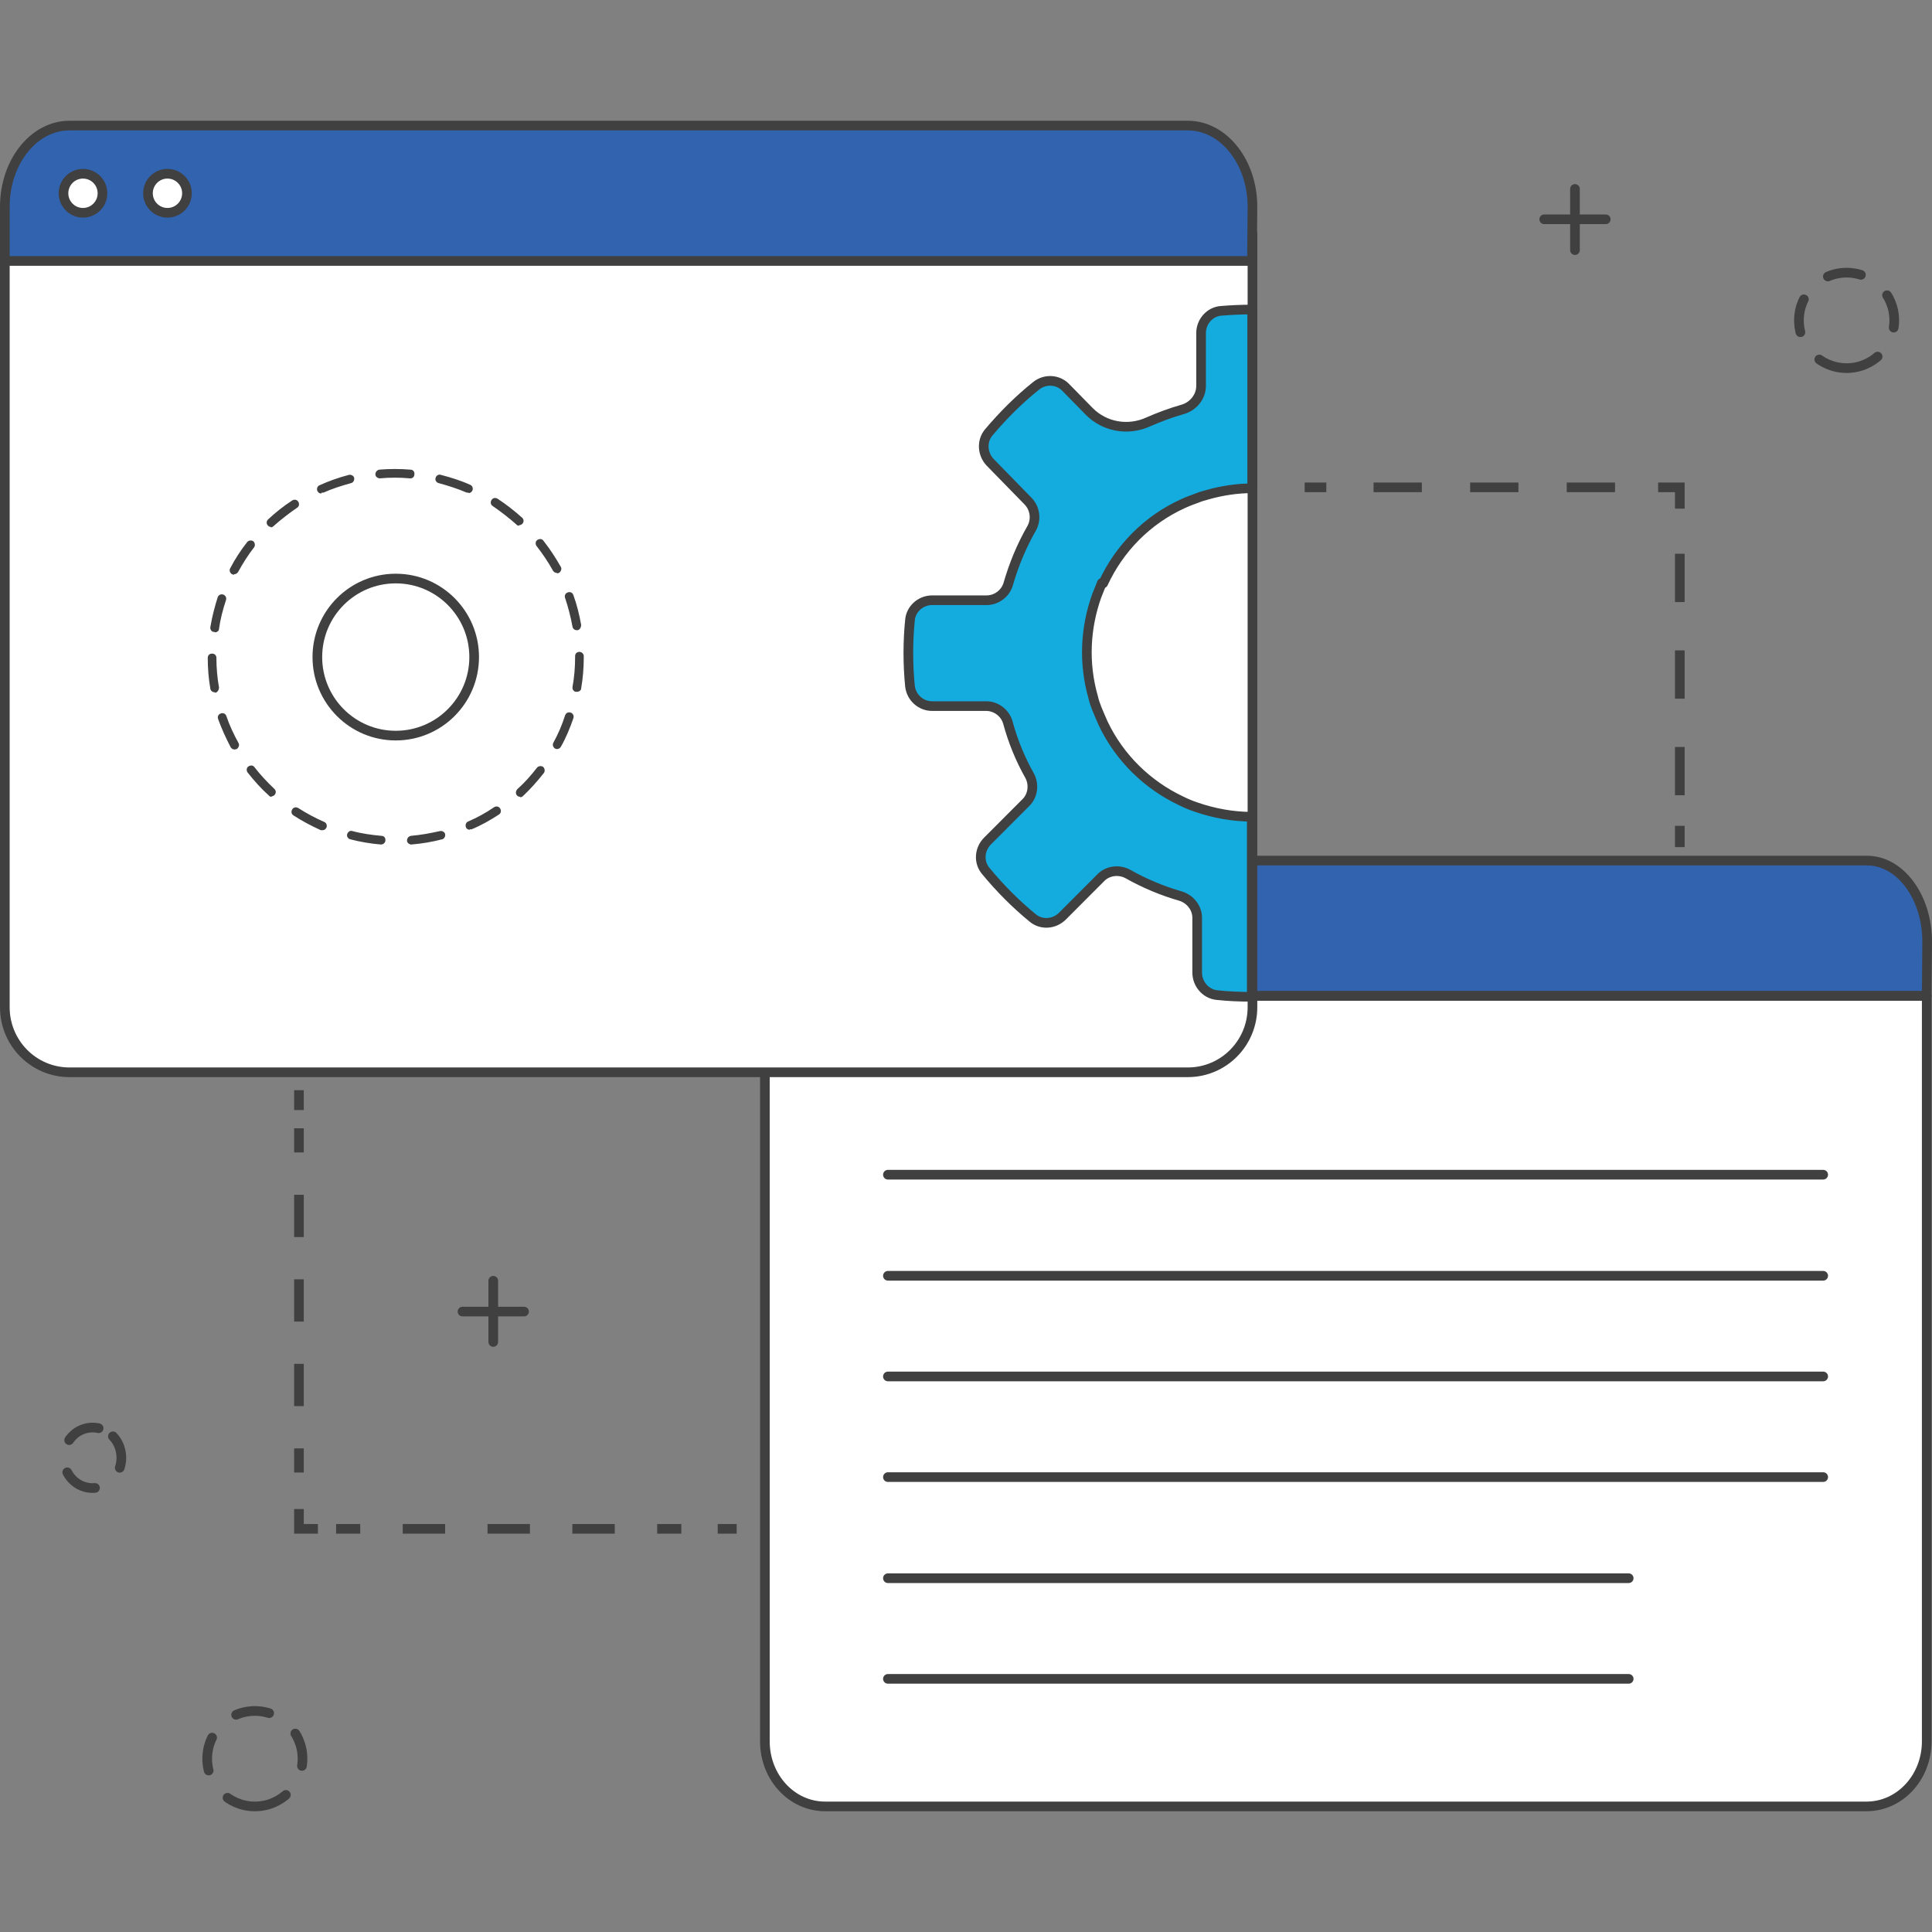 <svg width="400" height="400" viewBox="0 0 400 400" fill="none" xmlns="http://www.w3.org/2000/svg">
<rect x="0" y="0" width="400" height="400" fill="#808080" stroke="none"/>
<path d="M398.91 206.198H158.451V194.969C158.451 185.717 164.012 178.171 170.918 178.171H386.533C393.439 178.171 399 185.717 399 194.969L398.91 206.198Z" fill="#3163AF" stroke="#404040" stroke-width="2" stroke-linecap="round" stroke-linejoin="round"/>
<path d="M398.91 206.198V360.525C398.91 367.981 393.349 373.999 386.443 373.999H170.828C163.922 373.999 158.361 367.98 158.361 360.525V206.198H398.91Z" fill="white" stroke="#404040" stroke-width="2" stroke-linecap="round" stroke-linejoin="round"/>
<path d="M183.833 264.138H377.474" stroke="#404040" stroke-width="2" stroke-linecap="round" stroke-linejoin="round"/>
<path d="M183.833 284.979H377.474" stroke="#404040" stroke-width="2" stroke-linecap="round" stroke-linejoin="round"/>
<path d="M183.833 305.819H377.474" stroke="#404040" stroke-width="2" stroke-linecap="round" stroke-linejoin="round"/>
<path d="M183.833 326.75H337.203" stroke="#404040" stroke-width="2" stroke-linecap="round" stroke-linejoin="round"/>
<path d="M183.833 347.59H337.203" stroke="#404040" stroke-width="2" stroke-linecap="round" stroke-linejoin="round"/>
<path d="M183.833 243.208H377.474" stroke="#404040" stroke-width="2" stroke-linecap="round" stroke-linejoin="round"/>
<path d="M52.765 374C58.214 374 62.631 369.576 62.631 364.119C62.631 358.662 58.214 354.238 52.765 354.238C47.316 354.238 42.899 358.662 42.899 364.119C42.899 369.576 47.316 374 52.765 374Z" stroke="#404040" stroke-width="2" stroke-linecap="round" stroke-linejoin="round" stroke-dasharray="7 7"/>
<path d="M23.377 297.375C25.709 299.8 25.709 303.843 23.377 306.268C21.045 308.693 17.278 308.693 14.946 306.268C12.614 303.843 12.614 299.8 14.946 297.375C17.278 294.95 21.045 294.95 23.377 297.375Z" stroke="#404040" stroke-width="2" stroke-linecap="round" stroke-linejoin="round" stroke-dasharray="7 7"/>
<path d="M152.517 316.531H148.594" stroke="#404040" stroke-width="2" stroke-miterlimit="10" stroke-dasharray="3.92 3.92"/>
<path d="M141.062 316.531H136.062" stroke="#404040" stroke-width="2" stroke-miterlimit="10"/>
<path d="M127.279 316.531H78.975" stroke="#404040" stroke-width="2" stroke-miterlimit="10" stroke-dasharray="8.78 8.78"/>
<path d="M74.584 316.531H69.584" stroke="#404040" stroke-width="2" stroke-miterlimit="10"/>
<path d="M65.818 316.531H61.895V312.425" stroke="#404040" stroke-width="2" stroke-miterlimit="10"/>
<path d="M61.895 304.871V299.871" stroke="#404040" stroke-width="2" stroke-miterlimit="10"/>
<path d="M61.895 291.118V242.976" stroke="#404040" stroke-width="2" stroke-miterlimit="10" stroke-dasharray="8.75 8.75"/>
<path d="M61.895 238.599V233.599" stroke="#404040" stroke-width="2" stroke-miterlimit="10"/>
<path d="M61.895 229.822V225.717" stroke="#404040" stroke-width="2" stroke-miterlimit="10" stroke-dasharray="4.11 4.11"/>
<path d="M270.115 100.901H274.6" stroke="#404040" stroke-width="2" stroke-miterlimit="10" stroke-dasharray="10 10"/>
<path d="M284.376 100.901H338.369" stroke="#404040" stroke-width="2" stroke-miterlimit="10" stroke-dasharray="10 10"/>
<path d="M343.302 100.901H347.787V105.308" stroke="#404040" stroke-width="2" stroke-miterlimit="10" stroke-dasharray="10 10"/>
<path d="M347.787 114.652V166.218" stroke="#404040" stroke-width="2" stroke-miterlimit="10" stroke-dasharray="10 10"/>
<path d="M347.787 170.978V175.385" stroke="#404040" stroke-width="2" stroke-miterlimit="10" stroke-dasharray="10 10"/>
<path d="M382.318 76.215C387.767 76.215 392.184 71.791 392.184 66.334C392.184 60.877 387.767 56.453 382.318 56.453C376.869 56.453 372.452 60.877 372.452 66.334C372.452 71.791 376.869 76.215 382.318 76.215Z" stroke="#404040" stroke-width="2" stroke-linecap="round" stroke-linejoin="round" stroke-dasharray="7 7"/>
<path d="M102.126 265.17V277.836" stroke="#404040" stroke-width="2" stroke-linecap="round" stroke-linejoin="round"/>
<path d="M95.758 271.548H108.494" stroke="#404040" stroke-width="2" stroke-linecap="round" stroke-linejoin="round"/>
<path d="M326.082 39.115V51.781" stroke="#404040" stroke-width="2" stroke-linecap="round" stroke-linejoin="round"/>
<path d="M319.714 45.403H332.45" stroke="#404040" stroke-width="2" stroke-linecap="round" stroke-linejoin="round"/>
<path d="M259.309 48.457V208.533C259.309 215.989 253.327 222.007 245.916 222.007H14.393C6.982 222.007 1 215.988 1 208.533V48.457H259.309Z" fill="white" stroke="#404040" stroke-width="2" stroke-linecap="round" stroke-linejoin="round"/>
<path d="M259.212 54.027H1.001V42.798C1.001 33.546 6.973 26 14.388 26H245.921C253.337 26 259.308 33.546 259.308 42.798L259.212 54.027Z" fill="#3163AF" stroke="#404040" stroke-width="2" stroke-linecap="round" stroke-linejoin="round"/>
<path d="M17.181 44.055C19.41 44.055 21.217 42.245 21.217 40.013C21.217 37.781 19.41 35.971 17.181 35.971C14.952 35.971 13.145 37.781 13.145 40.013C13.145 42.245 14.952 44.055 17.181 44.055Z" fill="white" stroke="#404040" stroke-width="2" stroke-linecap="round" stroke-linejoin="round"/>
<path d="M34.671 44.055C36.9 44.055 38.707 42.245 38.707 40.013C38.707 37.781 36.9 35.971 34.671 35.971C32.442 35.971 30.635 37.781 30.635 40.013C30.635 42.245 32.442 44.055 34.671 44.055Z" fill="white" stroke="#404040" stroke-width="2" stroke-linecap="round" stroke-linejoin="round"/>
<path d="M78.888 174.848C76.735 174.668 74.583 174.309 72.52 173.77C72.072 173.68 71.713 173.141 71.892 172.692C71.982 172.243 72.52 171.884 72.968 172.063C74.941 172.602 77.004 172.871 78.977 173.051C79.515 173.051 79.874 173.5 79.784 174.039C79.784 174.488 79.336 174.847 78.887 174.847L78.888 174.848ZM85.166 174.848C84.718 174.848 84.269 174.489 84.269 174.04C84.269 173.501 84.628 173.142 85.076 173.052C87.139 172.872 89.112 172.513 91.085 172.064C91.533 171.974 92.072 172.244 92.161 172.693C92.25 173.142 91.982 173.681 91.533 173.771C89.47 174.31 87.318 174.669 85.165 174.849L85.166 174.848ZM66.78 171.883H66.421C64.448 170.985 62.564 169.997 60.771 168.829C60.323 168.56 60.233 168.021 60.502 167.571C60.771 167.122 61.309 167.032 61.758 167.302C63.462 168.38 65.256 169.368 67.139 170.177C67.587 170.357 67.767 170.896 67.587 171.345C67.408 171.704 67.139 171.884 66.78 171.884V171.883ZM97.274 171.793C96.915 171.793 96.556 171.613 96.467 171.254C96.288 170.805 96.467 170.266 96.915 170.086C98.798 169.278 100.592 168.289 102.296 167.122C102.744 166.853 103.283 166.942 103.552 167.391C103.821 167.84 103.731 168.379 103.283 168.649C101.489 169.817 99.606 170.895 97.633 171.703H97.274V171.793ZM56.286 164.966C56.107 164.966 55.838 164.966 55.658 164.697C54.044 163.26 52.609 161.643 51.263 159.936C50.994 159.577 50.994 158.948 51.442 158.678C51.801 158.409 52.429 158.409 52.698 158.858C53.954 160.475 55.389 162.002 56.824 163.349C57.183 163.708 57.183 164.247 56.824 164.607C56.645 164.787 56.376 164.876 56.196 164.876L56.286 164.966ZM107.678 164.966C107.409 164.966 107.23 164.876 107.05 164.697C106.691 164.338 106.781 163.799 107.05 163.439C108.575 162.092 109.92 160.564 111.176 158.948C111.445 158.589 112.073 158.499 112.432 158.768C112.791 159.037 112.88 159.666 112.611 160.026C111.266 161.733 109.831 163.35 108.306 164.787C108.127 164.967 107.947 165.056 107.678 165.056V164.966ZM48.573 155.175C48.214 155.175 47.945 154.995 47.766 154.726C46.779 152.84 45.883 150.863 45.165 148.887C44.986 148.438 45.165 147.899 45.703 147.719C46.151 147.539 46.69 147.719 46.869 148.258C47.497 150.144 48.394 152.031 49.38 153.827C49.649 154.276 49.38 154.815 49.021 155.085C48.842 155.085 48.752 155.175 48.573 155.175ZM115.392 155.085C115.213 155.085 115.123 155.085 114.944 154.995C114.496 154.726 114.316 154.187 114.585 153.737C115.572 151.94 116.379 150.054 117.007 148.078C117.186 147.629 117.635 147.359 118.173 147.539C118.621 147.719 118.891 148.168 118.711 148.707C117.993 150.773 117.186 152.749 116.11 154.636C115.931 154.905 115.662 155.085 115.303 155.085H115.392ZM44.447 143.317C43.999 143.317 43.64 143.048 43.55 142.598C43.191 140.532 43.012 138.376 43.012 136.22C43.012 135.681 43.371 135.322 43.909 135.322C44.447 135.322 44.806 135.681 44.806 136.22C44.806 138.286 44.985 140.352 45.344 142.328C45.344 142.777 45.075 143.316 44.626 143.406H44.447V143.316V143.317ZM119.428 143.228H119.249C118.801 143.228 118.442 142.689 118.531 142.24C118.89 140.264 119.069 138.198 119.069 136.132V135.863C119.069 135.324 119.428 134.965 119.966 134.965C120.414 134.965 120.863 135.324 120.863 135.863V136.132C120.863 138.288 120.684 140.444 120.325 142.51C120.325 142.959 119.877 143.229 119.428 143.229V143.228ZM44.447 130.831H44.268C43.82 130.831 43.461 130.292 43.55 129.843C43.909 127.687 44.447 125.621 45.075 123.645C45.254 123.196 45.703 122.926 46.241 123.106C46.689 123.286 46.959 123.735 46.779 124.274C46.151 126.16 45.613 128.227 45.344 130.203C45.344 130.652 44.896 130.922 44.447 130.922V130.832V130.831ZM119.428 130.472C118.98 130.472 118.621 130.203 118.531 129.753C118.172 127.777 117.634 125.711 117.006 123.824C116.827 123.375 117.006 122.836 117.544 122.656C117.992 122.476 118.531 122.656 118.71 123.195C119.428 125.171 119.966 127.327 120.324 129.393C120.324 129.842 120.055 130.381 119.606 130.471H119.427L119.428 130.472ZM48.483 118.974C48.304 118.974 48.214 118.974 48.035 118.884C47.587 118.615 47.407 118.076 47.676 117.626C48.663 115.74 49.829 113.943 51.174 112.236C51.443 111.877 52.071 111.787 52.43 112.056C52.789 112.325 52.878 112.954 52.609 113.314C51.353 114.931 50.277 116.638 49.29 118.434C49.111 118.703 48.842 118.883 48.483 118.883V118.974ZM115.302 118.614C114.943 118.614 114.674 118.434 114.495 118.165C113.508 116.368 112.342 114.662 111.087 113.045C110.818 112.686 110.818 112.057 111.266 111.787C111.625 111.518 112.253 111.518 112.522 111.967C113.867 113.674 115.033 115.47 116.11 117.357C116.379 117.806 116.11 118.345 115.751 118.615C115.572 118.615 115.482 118.705 115.303 118.705V118.615L115.302 118.614ZM56.107 109.092C55.838 109.092 55.659 109.002 55.479 108.823C55.12 108.464 55.12 107.925 55.479 107.565C57.004 106.128 58.708 104.78 60.502 103.612C60.95 103.343 61.489 103.432 61.758 103.881C62.027 104.33 61.937 104.869 61.489 105.139C59.785 106.307 58.17 107.564 56.646 108.912C56.467 109.092 56.287 109.181 56.018 109.181L56.108 109.091L56.107 109.092ZM107.499 108.823C107.32 108.823 107.051 108.823 106.871 108.554C105.346 107.207 103.732 105.949 102.028 104.781C101.58 104.512 101.49 103.973 101.759 103.523C102.028 103.073 102.566 102.984 103.015 103.254C104.809 104.422 106.513 105.769 108.127 107.207C108.486 107.566 108.486 108.105 108.127 108.465C107.948 108.645 107.679 108.734 107.499 108.734V108.823ZM66.511 102.176C66.152 102.176 65.883 101.996 65.704 101.637C65.525 101.188 65.704 100.649 66.152 100.469C68.125 99.571 70.188 98.852 72.251 98.313C72.699 98.223 73.238 98.493 73.327 98.942C73.416 99.391 73.148 99.93 72.699 100.02C70.726 100.559 68.753 101.188 66.959 101.996H66.6L66.511 102.176ZM97.005 101.996H96.646C94.763 101.188 92.789 100.559 90.816 100.02C90.368 99.93 90.009 99.391 90.188 98.942C90.278 98.493 90.816 98.134 91.264 98.313C93.327 98.852 95.39 99.481 97.363 100.379C97.811 100.559 97.991 101.098 97.811 101.547C97.632 101.906 97.363 102.086 97.004 102.086L97.005 101.996ZM78.619 99.031C78.171 99.031 77.722 98.672 77.722 98.223C77.722 97.684 78.081 97.325 78.529 97.235C80.682 97.055 82.834 97.055 84.987 97.235C85.525 97.235 85.884 97.684 85.794 98.223C85.794 98.762 85.346 99.121 84.807 99.031C82.744 98.851 80.681 98.851 78.708 99.031H78.618H78.619Z" fill="#404040"/>
<path d="M81.937 152.3C90.903 152.3 98.171 145.021 98.171 136.041C98.171 127.061 90.903 119.782 81.937 119.782C72.971 119.782 65.703 127.061 65.703 136.041C65.703 145.021 72.971 152.3 81.937 152.3Z" stroke="#404040" stroke-width="2" stroke-linecap="round" stroke-linejoin="round"/>
<path d="M228.401 120.77C231.72 113.584 237.46 107.655 244.994 104.241C245.981 103.792 246.967 103.433 247.954 103.073C248.582 102.804 249.299 102.624 249.927 102.444C253.066 101.546 256.205 101.097 259.255 101.097V64.087C257.102 64.087 254.95 64.177 252.797 64.356C250.465 64.536 248.671 66.602 248.671 68.937V79.896C248.671 82.142 247.057 84.118 244.904 84.747C242.393 85.466 239.971 86.364 237.729 87.352C233.603 89.238 228.76 88.43 225.531 85.196L220.688 80.255C219.074 78.548 216.383 78.369 214.499 79.896C210.911 82.771 207.683 86.004 204.723 89.508C203.198 91.305 203.378 93.999 204.992 95.706L212.885 103.791C214.32 105.318 214.589 107.564 213.603 109.36C211.54 112.953 209.926 116.816 208.76 120.858C208.222 122.834 206.338 124.272 204.275 124.272H192.974C190.642 124.272 188.579 126.069 188.4 128.404C187.952 132.895 187.952 137.477 188.4 142.058C188.669 144.394 190.642 146.19 192.974 146.19H204.185C206.248 146.19 208.131 147.627 208.67 149.604C209.746 153.556 211.271 157.24 213.155 160.563C214.142 162.36 213.873 164.695 212.437 166.132L204.455 174.127C202.751 175.834 202.572 178.529 204.096 180.325C207.056 183.918 210.285 187.152 213.783 190.027C215.577 191.554 218.268 191.374 219.972 189.668L227.954 181.673C229.389 180.236 231.721 179.966 233.515 180.954C237.013 182.93 240.69 184.457 244.457 185.535C246.43 186.164 247.865 187.96 247.865 190.026V201.345C247.865 203.681 249.569 205.747 251.901 206.016C254.323 206.285 256.744 206.375 259.166 206.375V169.096C255.22 169.096 251.363 168.377 247.686 167.12C246.61 166.761 245.533 166.312 244.457 165.773C237.641 162.539 231.811 156.97 228.402 149.783C227.954 148.795 227.505 147.717 227.057 146.639C226.788 145.92 226.519 145.202 226.339 144.393C224.276 137.207 224.725 129.93 227.057 123.373C227.416 122.475 227.775 121.576 228.133 120.678L228.402 120.768L228.401 120.77Z" fill="#14ACDF" stroke="#404040" stroke-width="2" stroke-linecap="round" stroke-linejoin="round"/>
</svg>
